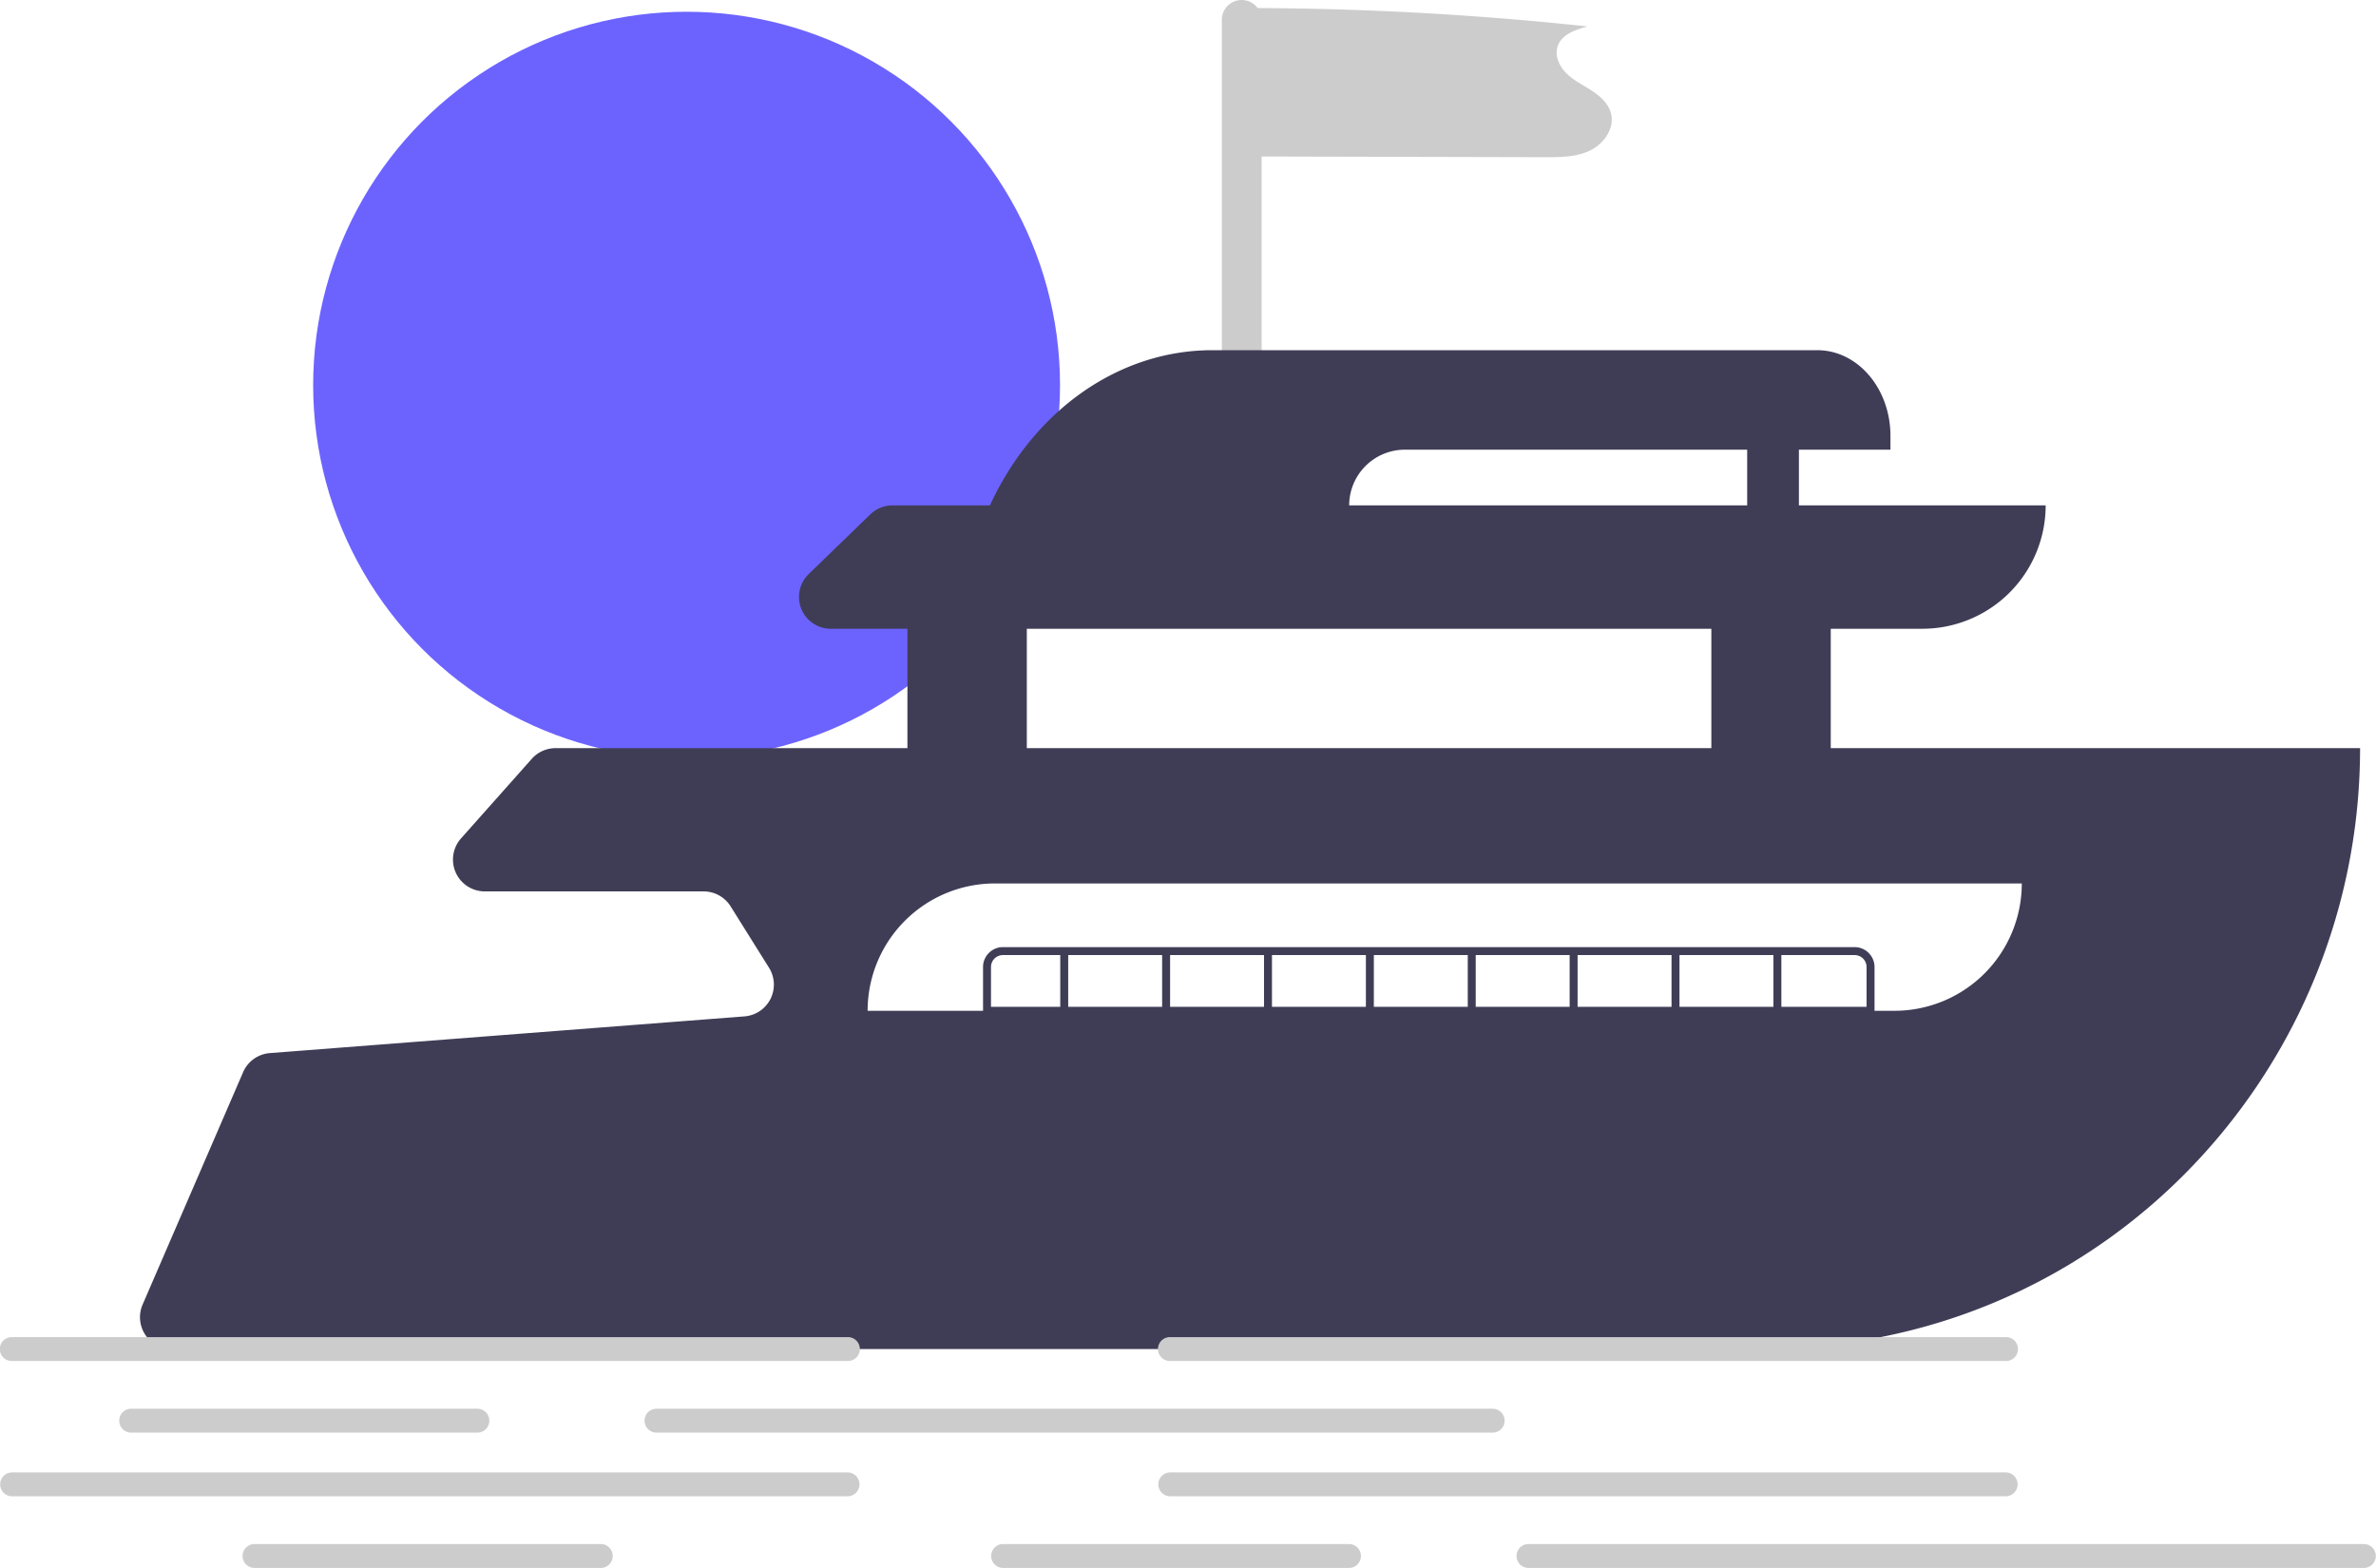 <svg id="bcd903a6-af0e-4c78-94ae-0146d121bb13" data-name="Layer 1" xmlns="http://www.w3.org/2000/svg" width="795.31" height="524.878" viewBox="0 0 795.31 524.878"><circle cx="229.82" cy="128.935" r="125" fill="#6c63ff"/><path d="M741.593,225.549c-.842-3.304-3.58-5.776-6.436-7.638s-5.998-3.36-8.437-5.743c-2.438-2.383-4.078-6.007-2.946-9.223,1.376-3.909,5.96-5.47,9.968-6.524a1077.201,1077.201,0,0,0-110.43-6.161,6.643,6.643,0,0,0-11.988,3.961V312.786h13.322V239.954q47.464.115,94.928.23c5.123.012,10.454-.02,15.06-2.264C739.24,235.676,742.858,230.514,741.593,225.549Z" transform="translate(-202.345 -187.561)" fill="#ccc"/><path d="M815.147,438.01V398.045h30.64a41.297,41.297,0,0,0,41.297-41.297v-0h-233.131a18.651,18.651,0,0,1,18.65-18.65H835.129v-4.636c0-15.833-10.961-28.668-24.481-28.668H608.093c-31.197,0-59.699,20.094-74.402,51.955H501.072a10.656,10.656,0,0,0-7.415,3.003l-20.627,19.983a10.657,10.657,0,0,0,7.415,18.312h25.637v39.965H388.307a10.658,10.658,0,0,0-7.966,3.577l-23.683,26.643a10.658,10.658,0,0,0,7.966,17.738H437.87a10.656,10.656,0,0,1,9.035,5.006l12.853,20.551a10.658,10.658,0,0,1-8.214,16.277l-158.864,12.289a10.657,10.657,0,0,0-8.96,6.396l-33.641,77.794a10.657,10.657,0,0,0,9.782,14.887H790.676a213.554,213.554,0,0,0,38.765-3.535c94.769-17.486,162.885-101.256,162.885-197.624v-0ZM546.047,398.045H775.181v39.965H546.047Zm333.044,85.259a42.629,42.629,0,0,1-42.63,42.63H492.76V525.934a42.63,42.63,0,0,1,42.63-42.63H879.091Z" transform="translate(-202.345 -187.561)" fill="#3f3d56"/><path d="M823.14,504.619H538.054a6.669,6.669,0,0,0-6.661,6.661v15.986H829.801V511.28A6.669,6.669,0,0,0,823.14,504.619ZM594.005,507.284h31.438v17.318H594.005Zm-2.664,17.318H559.903v-17.318h31.438Zm36.766-17.318H659.544v17.318H628.107Zm34.101,0h31.437v17.318H662.208Zm34.101,0h31.438v17.318H696.31Zm34.102,0h31.438v17.318H730.412Zm34.102,0H795.951v17.318H764.513Zm-230.456,3.997a4.001,4.001,0,0,1,3.997-3.997h19.185v17.318h-23.182Zm293.079,13.322H798.615v-17.318h24.524a4.001,4.001,0,0,1,3.997,3.997Z" transform="translate(-202.345 -187.561)" fill="#3f3d56"/><rect x="584.826" y="129.221" width="17.318" height="71.938" fill="#3f3d56"/><path d="M486.099,643.166H206.342a3.997,3.997,0,1,1,0-7.993H486.099a3.997,3.997,0,1,1,0,7.993Z" transform="translate(-202.345 -187.561)" fill="#ccc"/><path d="M362.206,667.145H246.307a3.997,3.997,0,1,1,0-7.993H362.206a3.997,3.997,0,0,1,0,7.993Z" transform="translate(-202.345 -187.561)" fill="#ccc"/><path d="M873.762,643.166H594.005a3.997,3.997,0,1,1,0-7.993H873.762a3.997,3.997,0,1,1,0,7.993Z" transform="translate(-202.345 -187.561)" fill="#ccc"/><path d="M701.912,667.145H422.154a3.997,3.997,0,1,1,0-7.993H701.912a3.997,3.997,0,1,1,0,7.993Z" transform="translate(-202.345 -187.561)" fill="#ccc"/><path d="M486.099,688.46H206.342a3.997,3.997,0,0,1,0-7.993H486.099a3.997,3.997,0,0,1,0,7.993Z" transform="translate(-202.345 -187.561)" fill="#ccc"/><path d="M653.953,712.439H538.054a3.997,3.997,0,0,1,0-7.993h115.899a3.997,3.997,0,0,1,0,7.993Z" transform="translate(-202.345 -187.561)" fill="#ccc"/><path d="M403.504,712.439H287.604a3.997,3.997,0,1,1,0-7.993H403.504a3.997,3.997,0,0,1,0,7.993Z" transform="translate(-202.345 -187.561)" fill="#ccc"/><path d="M873.762,688.46H594.005a3.997,3.997,0,0,1,0-7.993H873.762a3.997,3.997,0,0,1,0,7.993Z" transform="translate(-202.345 -187.561)" fill="#ccc"/><path d="M993.658,712.439H713.901a3.997,3.997,0,0,1,0-7.993H993.658a3.997,3.997,0,0,1,0,7.993Z" transform="translate(-202.345 -187.561)" fill="#ccc"/></svg>